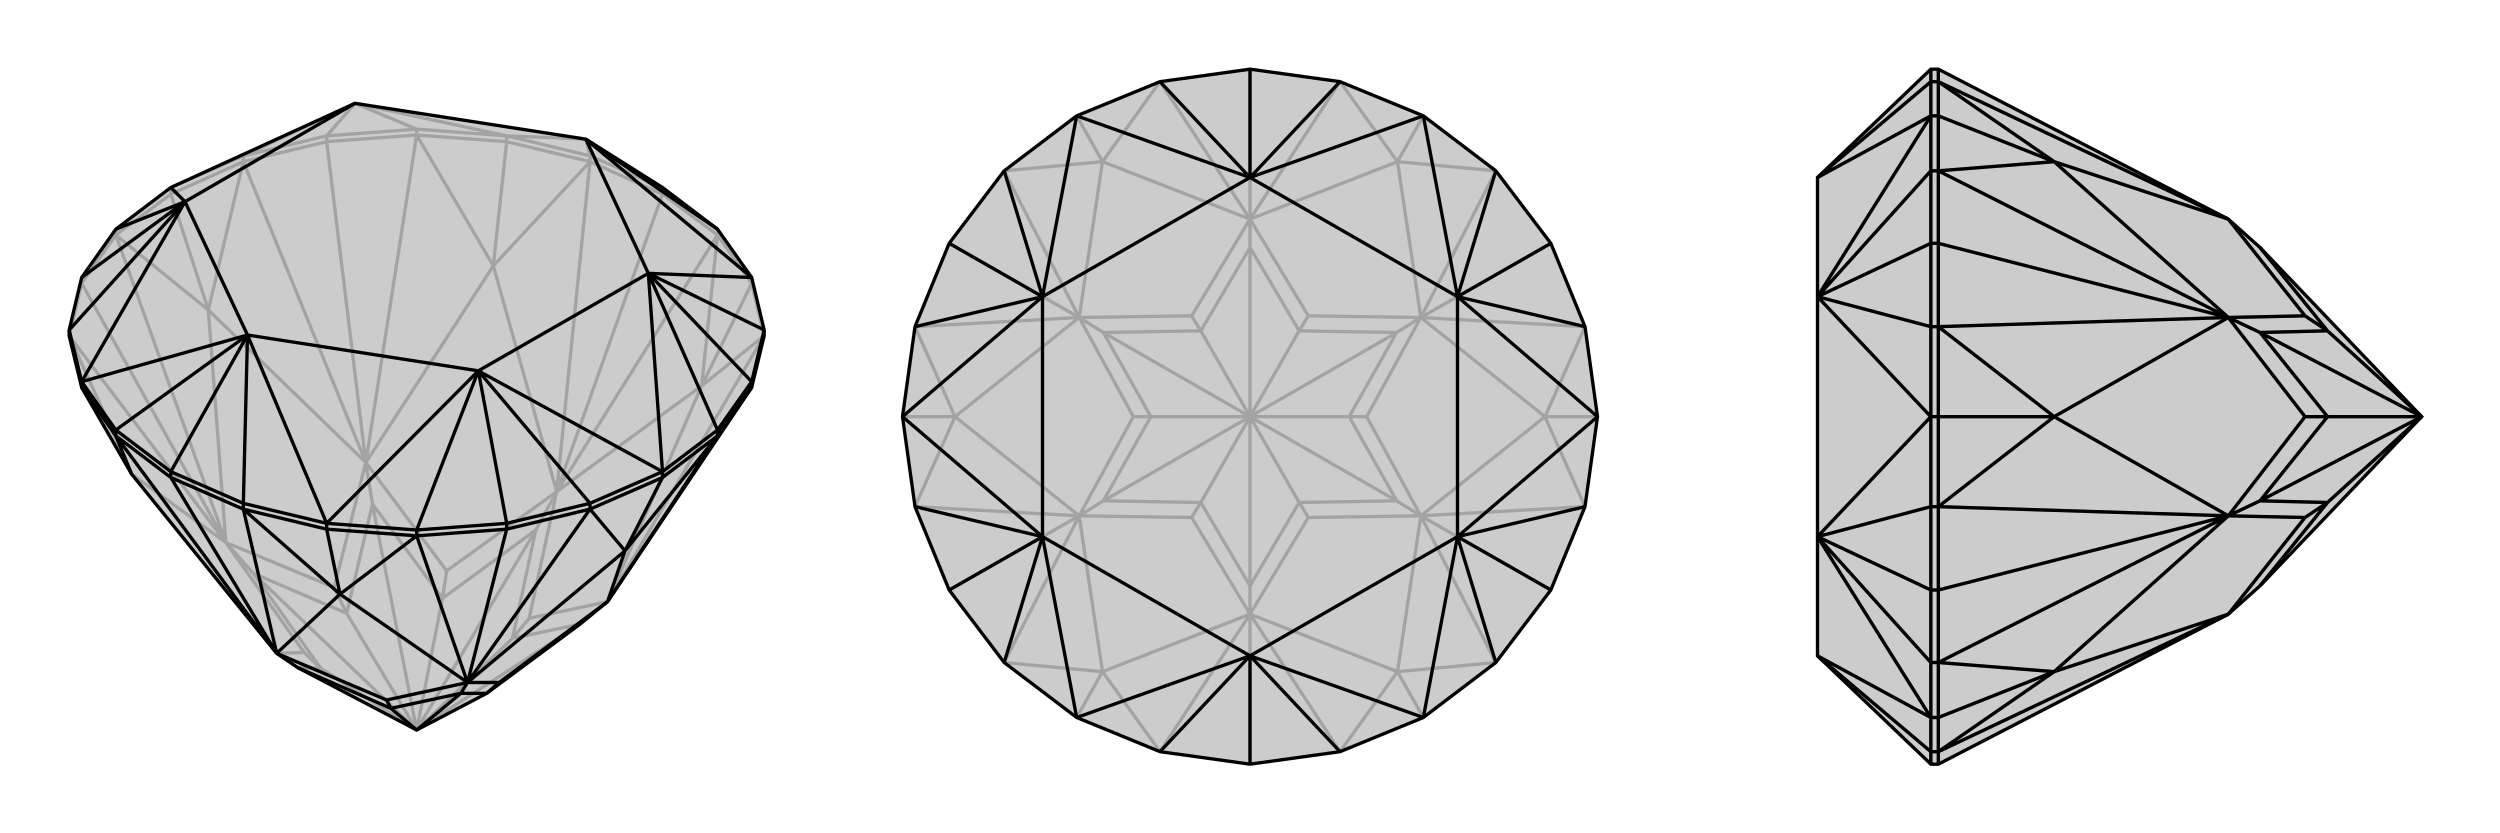 <svg xmlns="http://www.w3.org/2000/svg" viewBox="0 0 3000 1000">
    <g stroke="currentColor" stroke-width="4" fill="none" transform="translate(0 45)">
        <path fill="currentColor" stroke="none" fill-opacity=".2" d="M917,358L917,351L902,288L861,230L795,180L703,122L426,79L205,180L139,230L98,288L83,351L83,358L98,420L158,524L332,739L357,756L500,831L584,787L696,704L729,677L902,420z" />
<path stroke-opacity=".2" d="M795,188L795,180M708,149L708,142M608,125L608,118M500,117L500,110M392,125L392,118M292,149L292,142M205,188L205,180M139,237L139,230M98,295L98,288M861,237L861,230M902,295L902,288M795,188L861,237M795,188L708,149M795,188L668,545M392,125L500,117M392,125L292,149M392,125L439,510M98,295L139,237M98,295L83,358M98,295L271,606M902,295L917,358M902,295L861,237M902,295L842,418M608,125L708,149M608,125L500,117M608,125L592,274M205,188L292,149M205,188L139,237M205,188L250,327M917,358L729,677M917,358L842,418M861,237L668,545M842,418L861,237M708,149L668,545M708,149L592,274M500,117L439,510M500,117L592,274M292,149L439,510M292,149L250,327M139,237L271,606M139,237L250,327M83,358L271,606M83,358L158,524M842,418L729,677M842,418L668,545M592,274L668,545M592,274L439,510M250,327L439,510M250,327L271,606M158,524L271,606M332,739L365,738M729,677L635,697M668,545L635,697M635,697L615,721M668,545L536,640M668,545L643,591M439,510L536,640M536,640L531,673M439,510L401,660M439,510L447,560M271,606L401,660M401,660L416,691M271,606L365,738M365,738L385,757M271,606L304,643M385,757L357,756M696,704L615,721M696,704L500,831M615,721L643,591M500,831L615,721M643,591L531,673M500,831L643,591M531,673L447,560M500,831L531,673M447,560L416,691M500,831L447,560M416,691L304,643M500,831L416,691M385,757L304,643M385,757L500,831M500,831L304,643M795,180L708,142M392,118L292,142M392,118L500,110M392,118L426,79M708,142L608,118M708,142L703,122M292,142L205,180M292,142L426,79M608,118L500,110M500,110L426,79M608,118L703,122M608,118L426,79" />
<path d="M917,358L917,351L902,288L861,230L795,180L703,122L426,79L205,180L139,230L98,288L83,351L83,358L98,420L158,524L332,739L357,756L500,831L584,787L696,704L729,677L902,420z" />
<path d="M98,420L98,413M139,478L139,471M205,528L205,521M292,566L292,559M392,590L392,583M500,598L500,591M608,590L608,583M708,566L708,559M795,528L795,521M861,478L861,471M902,420L902,413M205,528L139,478M205,528L292,566M205,528L332,739M608,590L500,598M608,590L708,566M608,590L561,774M902,420L861,478M98,420L139,478M392,590L292,566M392,590L500,598M392,590L408,668M795,528L708,566M795,528L861,478M795,528L750,616M139,478L332,739M139,478L158,524M292,566L332,739M292,566L408,668M500,598L561,774M500,598L408,668M708,566L561,774M708,566L750,616M861,478L729,677M750,616L861,478M408,668L332,739M408,668L561,774M750,616L561,774M750,616L729,677M332,739L464,795M561,774L464,795M464,795L469,805M561,774L599,774M561,774L553,787M729,677L599,774M599,774L584,787M357,756L469,805M469,805L553,787M469,805L500,831M553,787L584,787M553,787L500,831M902,413L917,351M902,413L861,471M902,413L778,283M608,583L708,559M608,583L500,591M608,583L574,400M205,521L292,559M205,521L139,471M205,521L297,357M98,288L222,197M861,230L703,122M917,351L778,283M861,471L795,521M861,471L778,283M708,559L795,521M708,559L574,400M500,591L392,583M500,591L574,400M292,559L392,583M292,559L297,357M98,413L139,471M139,471L297,357M98,413L83,351M83,351L222,197M139,230L222,197M902,288L703,122M902,288L778,283M795,521L778,283M795,521L574,400M392,583L574,400M392,583L297,357M98,413L297,357M98,413L222,197M205,180L222,197M703,122L778,283M778,283L574,400M574,400L297,357M297,357L222,197M222,197L426,79" />
    </g>
    <g stroke="currentColor" stroke-width="4" fill="none" transform="translate(1000 0)">
        <path fill="currentColor" stroke="none" fill-opacity=".2" d="M392,98L292,139L205,205L139,292L98,392L83,500L98,608L139,708L205,795L292,861L392,902L500,917L608,902L708,861L795,795L861,708L902,608L917,500L902,392L861,292L795,205L708,139L608,98L500,83z" />
<path stroke-opacity=".2" d="M500,917L500,737M861,708L705,619M861,292L705,381M500,83L500,263M139,292L295,381M139,708L295,619M708,861L677,806M917,500L854,500M708,139L677,194M292,139L323,194M83,500L146,500M292,861L323,806M392,902L500,737M392,902L323,806M608,902L500,737M608,902L677,806M795,795L705,619M795,795L677,806M902,608L705,619M902,608L854,500M902,392L705,381M854,500L902,392M795,205L705,381M795,205L677,194M608,98L500,263M677,194L608,98M392,98L500,263M392,98L323,194M205,205L295,381M205,205L323,194M98,392L295,381M98,392L146,500M98,608L295,619M98,608L146,500M205,795L295,619M205,795L323,806M677,806L500,737M677,806L705,619M854,500L705,619M854,500L705,381M677,194L705,381M677,194L500,263M323,194L500,263M323,194L295,381M146,500L295,381M146,500L295,619M323,806L500,737M323,806L295,619M500,737L430,621M500,737L570,621M500,737L500,703M705,619L570,621M570,621L559,603M705,619L640,500M705,619L676,601M705,381L640,500M640,500L619,500M705,381L570,379M705,381L676,399M500,263L570,379M570,379L559,397M500,263L430,379M500,263L500,297M295,381L430,379M430,379L441,397M295,381L360,500M295,381L324,399M295,619L360,500M360,500L381,500M295,619L430,621M430,621L441,603M295,619L324,601M441,603L500,703M500,703L559,603M500,703L500,500M559,603L676,601M559,603L500,500M676,601L619,500M676,601L500,500M619,500L676,399M619,500L500,500M676,399L559,397M676,399L500,500M559,397L500,297M500,500L559,397M500,297L441,397M500,500L500,297M441,397L324,399M500,500L441,397M324,399L381,500M500,500L324,399M381,500L324,601M500,500L381,500M441,603L324,601M441,603L500,500M500,500L324,601" />
<path d="M392,98L292,139L205,205L139,292L98,392L83,500L98,608L139,708L205,795L292,861L392,902L500,917L608,902L708,861L795,795L861,708L902,608L917,500L902,392L861,292L795,205L708,139L608,98L500,83z" />
<path d="M500,83L500,213M861,292L749,356M861,708L749,644M500,917L500,787M139,708L251,644M139,292L251,356M392,98L500,213M608,98L500,213M795,205L749,356M902,392L749,356M902,608L749,644M795,795L749,644M608,902L500,787M392,902L500,787M205,795L251,644M98,608L251,644M98,392L251,356M205,205L251,356M708,139L500,213M708,139L749,356M917,500L749,356M917,500L749,644M708,861L749,644M708,861L500,787M292,861L500,787M292,861L251,644M83,500L251,644M83,500L251,356M292,139L500,213M292,139L251,356M500,213L749,356M749,356L749,644M749,644L500,787M500,787L251,644M251,644L251,356M500,213L251,356" />
    </g>
    <g stroke="currentColor" stroke-width="4" fill="none" transform="translate(2000 0)">
        <path fill="currentColor" stroke="none" fill-opacity=".2" d="M674,737L712,703L906,500L712,297L674,263L326,83L317,83L181,213L181,356L181,644L181,787L317,917L326,917z" />
<path stroke-opacity=".2" d="M326,98L317,98M326,139L317,139M326,205L317,205M326,292L317,292M326,392L317,392M326,500L317,500M326,608L317,608M326,708L317,708M326,795L317,795M326,861L317,861M326,902L317,902M326,917L326,902M326,83L326,98M326,292L326,205M326,292L326,392M326,292L674,381M326,708L326,608M326,708L326,795M326,708L674,619M326,861L326,902M326,139L326,98M326,139L326,205M326,139L465,194M326,500L326,392M326,500L326,608M326,500L465,500M326,861L326,795M326,861L465,806M326,902L674,737M326,902L465,806M326,98L674,263M326,98L465,194M326,205L674,381M326,205L465,194M326,392L674,381M326,392L465,500M326,608L674,619M326,608L465,500M326,795L674,619M326,795L465,806M465,194L674,263M465,194L674,381M465,500L674,381M465,500L674,619M465,806L674,737M465,806L674,619M674,737L766,621M674,263L766,379M674,381L766,379M766,379L793,397M674,381L766,500M674,381L712,399M674,619L766,500M766,500L793,500M674,619L766,621M766,621L793,603M674,619L712,601M793,603L712,703M712,297L793,397M793,397L712,399M906,500L793,397M712,399L793,500M906,500L712,399M793,500L712,601M906,500L793,500M793,603L712,601M793,603L906,500M906,500L712,601M317,83L317,98M317,917L317,902M317,708L317,795M317,708L317,608M317,708L181,644M317,292L317,392M317,292L317,205M317,292L181,356M317,98L317,139M317,98L181,213M317,861L317,902M317,902L181,787M317,861L317,795M317,795L181,644M317,608L317,500M317,608L181,644M317,392L317,500M317,392L181,356M317,139L317,205M317,205L181,356M317,861L181,787M317,861L181,644M317,500L181,644M317,500L181,356M317,139L181,213M317,139L181,356" />
<path d="M674,737L712,703L906,500L712,297L674,263L326,83L317,83L181,213L181,356L181,644L181,787L317,917L326,917z" />
<path d="M326,902L317,902M326,861L317,861M326,795L317,795M326,708L317,708M326,608L317,608M326,500L317,500M326,392L317,392M326,292L317,292M326,205L317,205M326,98L317,98M326,139L317,139M326,917L326,902M326,708L326,795M326,708L326,608M326,708L674,619M326,292L326,392M326,292L326,205M326,292L674,381M326,83L326,98M326,861L326,902M326,861L326,795M326,861L465,806M326,500L326,608M326,500L326,392M326,500L465,500M326,139L326,205M326,139L326,98M326,139L465,194M326,902L674,737M326,902L465,806M326,795L674,619M326,795L465,806M326,608L674,619M326,608L465,500M326,392L674,381M465,500L326,392M326,205L674,381M326,205L465,194M326,98L674,263M465,194L326,98M465,806L674,737M465,806L674,619M465,500L674,619M465,500L674,381M465,194L674,381M465,194L674,263M674,737L766,621M674,619L766,621M766,621L793,603M674,619L766,500M674,619L712,601M674,381L766,500M766,500L793,500M674,381L766,379M674,381L712,399M674,263L766,379M766,379L793,397M712,703L793,603M793,603L712,601M793,603L906,500M712,601L793,500M712,601L906,500M793,500L712,399M793,500L906,500M712,399L793,397M712,399L906,500M793,397L712,297M906,500L793,397M317,83L317,98M317,292L317,205M317,292L317,392M317,292L181,356M317,708L317,608M317,708L317,795M317,708L181,644M317,917L317,902M317,98L317,139M317,98L181,213M317,139L317,205M317,205L181,356M317,392L317,500M317,392L181,356M317,608L317,500M317,608L181,644M317,795L317,861M317,795L181,644M317,902L317,861M317,902L181,787M317,139L181,213M317,139L181,356M317,500L181,356M317,500L181,644M317,861L181,644M317,861L181,787" />
    </g>
</svg>